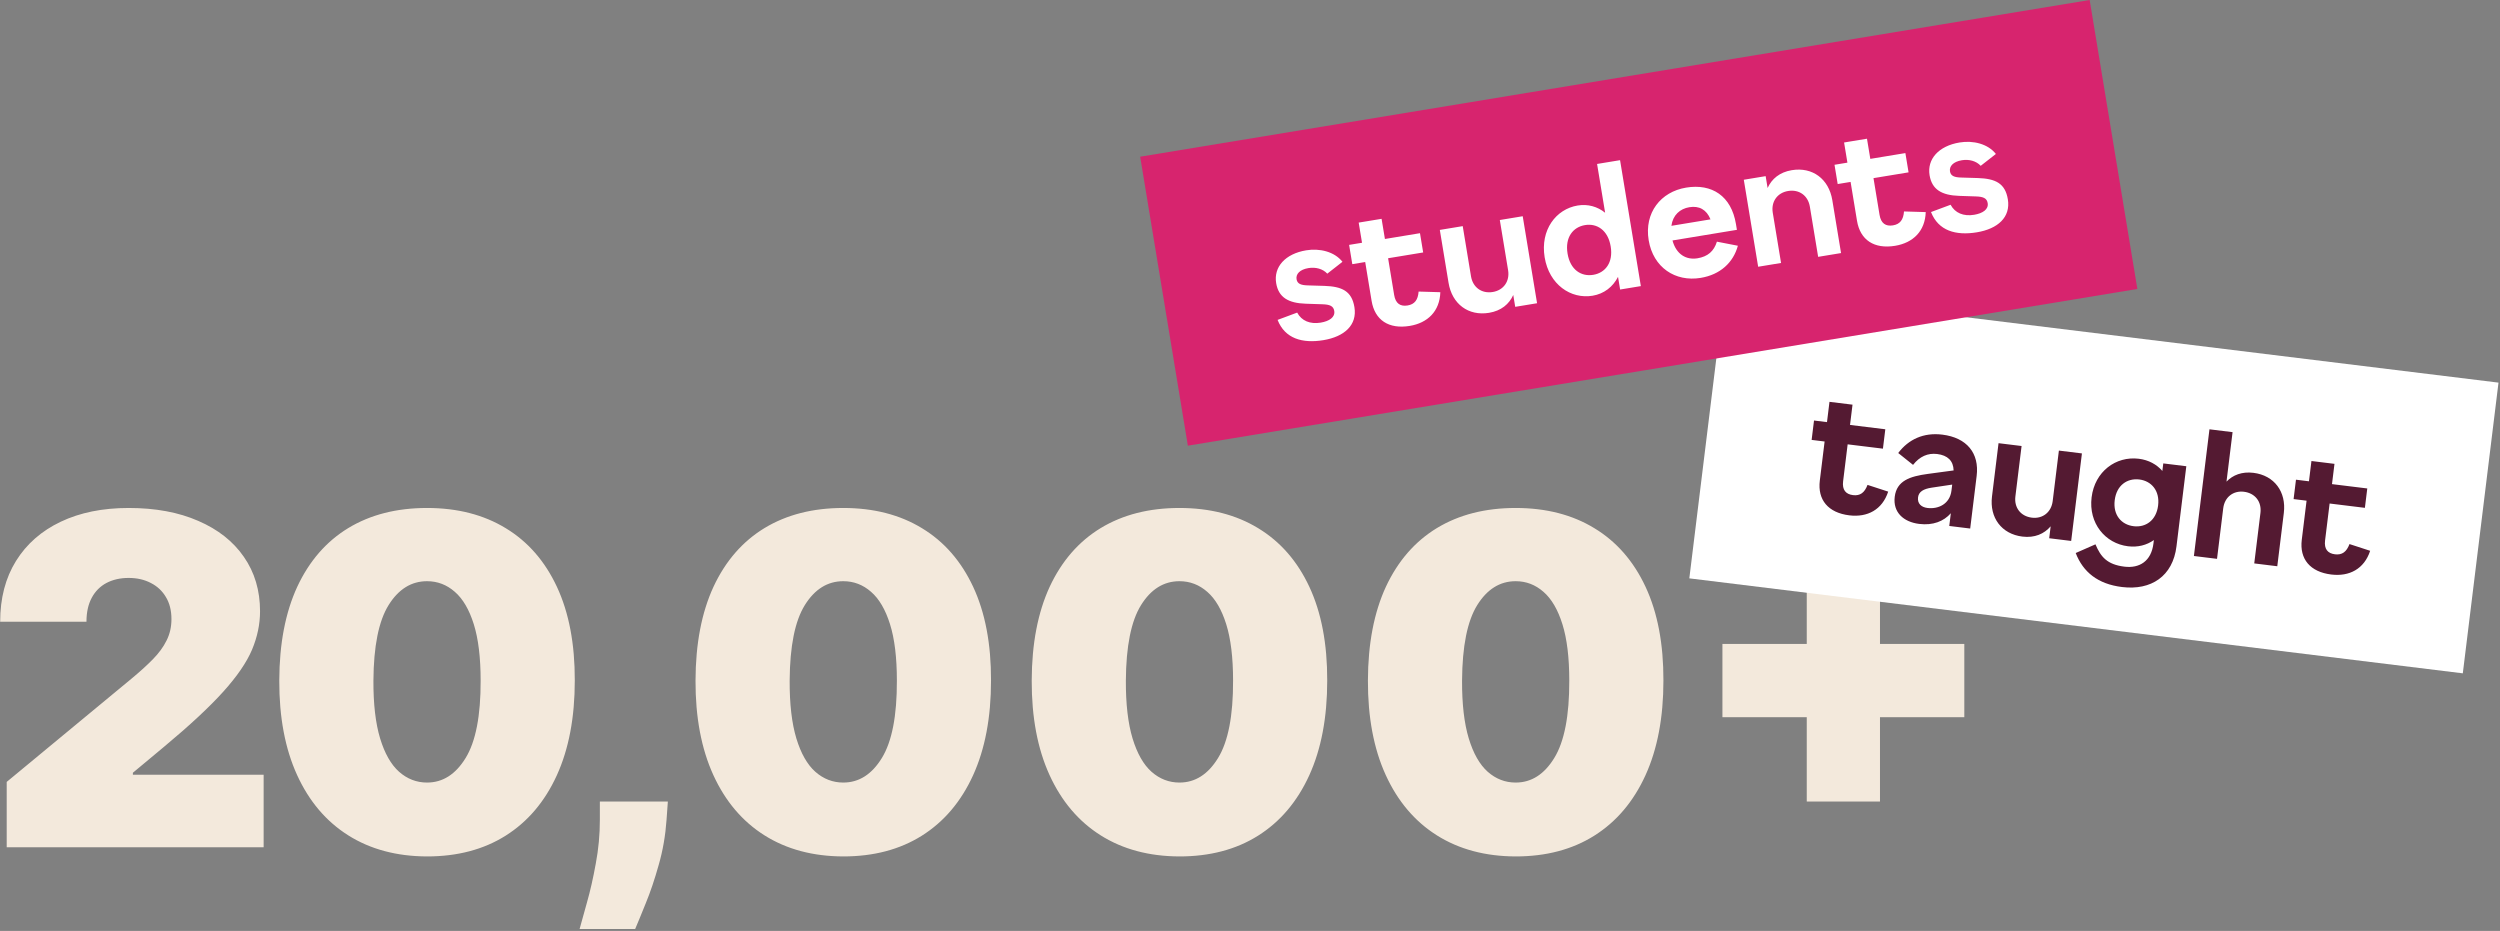 <svg width="478" height="178" viewBox="0 0 478 178" fill="none" xmlns="http://www.w3.org/2000/svg">
<rect x="0" y="0" width="478" height="178" fill="#808080" stroke="none"/>
<path d="M1.282 162V149.5L25.157 129.75C26.741 128.437 28.095 127.208 29.22 126.062C30.366 124.896 31.241 123.698 31.845 122.469C32.47 121.24 32.782 119.875 32.782 118.375C32.782 116.729 32.428 115.323 31.72 114.156C31.032 112.99 30.074 112.094 28.845 111.469C27.616 110.823 26.199 110.5 24.595 110.5C22.991 110.5 21.574 110.823 20.345 111.469C19.137 112.115 18.199 113.062 17.532 114.312C16.866 115.562 16.532 117.083 16.532 118.875H0.033C0.033 114.375 1.043 110.5 3.064 107.25C5.085 104 7.939 101.5 11.626 99.75C15.314 98 19.637 97.125 24.595 97.125C29.72 97.125 34.157 97.948 37.907 99.594C41.678 101.219 44.585 103.51 46.626 106.469C48.689 109.427 49.72 112.896 49.72 116.875C49.72 119.333 49.21 121.781 48.189 124.219C47.168 126.635 45.335 129.312 42.689 132.25C40.043 135.188 36.282 138.688 31.407 142.75L25.407 147.75V148.125H50.407V162H1.282ZM81.648 163.75C75.836 163.729 70.815 162.385 66.586 159.719C62.356 157.052 59.096 153.208 56.804 148.187C54.513 143.167 53.377 137.146 53.398 130.125C53.419 123.083 54.565 117.104 56.836 112.188C59.127 107.271 62.377 103.531 66.586 100.969C70.815 98.406 75.836 97.125 81.648 97.125C87.461 97.125 92.481 98.417 96.711 101C100.94 103.562 104.2 107.302 106.492 112.219C108.784 117.135 109.919 123.104 109.898 130.125C109.898 137.187 108.752 143.229 106.461 148.25C104.169 153.271 100.909 157.115 96.679 159.781C92.471 162.427 87.461 163.75 81.648 163.75ZM81.648 149.625C84.648 149.625 87.106 148.062 89.023 144.937C90.961 141.792 91.919 136.854 91.898 130.125C91.898 125.729 91.461 122.135 90.586 119.344C89.711 116.552 88.502 114.49 86.961 113.156C85.419 111.802 83.648 111.125 81.648 111.125C78.648 111.125 76.2 112.646 74.304 115.687C72.409 118.729 71.44 123.542 71.398 130.125C71.377 134.604 71.804 138.292 72.679 141.187C73.554 144.062 74.763 146.188 76.304 147.562C77.867 148.938 79.648 149.625 81.648 149.625ZM127.693 153.25L127.443 156.75C127.235 159.75 126.735 162.625 125.943 165.375C125.173 168.125 124.35 170.563 123.475 172.688C122.621 174.813 121.943 176.458 121.443 177.625H110.818C111.152 176.458 111.621 174.771 112.225 172.563C112.85 170.375 113.412 167.896 113.912 165.125C114.433 162.375 114.693 159.583 114.693 156.75V153.25H127.693ZM161.233 163.75C155.421 163.729 150.4 162.385 146.171 159.719C141.941 157.052 138.681 153.208 136.389 148.187C134.098 143.167 132.962 137.146 132.983 130.125C133.004 123.083 134.15 117.104 136.421 112.188C138.712 107.271 141.962 103.531 146.171 100.969C150.4 98.406 155.421 97.125 161.233 97.125C167.046 97.125 172.066 98.417 176.296 101C180.525 103.562 183.785 107.302 186.077 112.219C188.369 117.135 189.504 123.104 189.483 130.125C189.483 137.187 188.337 143.229 186.046 148.25C183.754 153.271 180.494 157.115 176.264 159.781C172.056 162.427 167.046 163.75 161.233 163.75ZM161.233 149.625C164.233 149.625 166.691 148.062 168.608 144.937C170.546 141.792 171.504 136.854 171.483 130.125C171.483 125.729 171.046 122.135 170.171 119.344C169.296 116.552 168.087 114.49 166.546 113.156C165.004 111.802 163.233 111.125 161.233 111.125C158.233 111.125 155.785 112.646 153.889 115.687C151.994 118.729 151.025 123.542 150.983 130.125C150.962 134.604 151.389 138.292 152.264 141.187C153.139 144.062 154.348 146.188 155.889 147.562C157.452 148.938 159.233 149.625 161.233 149.625ZM225.514 163.75C219.702 163.729 214.681 162.385 210.452 159.719C206.223 157.052 202.962 153.208 200.671 148.187C198.379 143.167 197.244 137.146 197.264 130.125C197.285 123.083 198.431 117.104 200.702 112.188C202.994 107.271 206.244 103.531 210.452 100.969C214.681 98.406 219.702 97.125 225.514 97.125C231.327 97.125 236.348 98.417 240.577 101C244.806 103.562 248.066 107.302 250.358 112.219C252.65 117.135 253.785 123.104 253.764 130.125C253.764 137.187 252.619 143.229 250.327 148.25C248.035 153.271 244.775 157.115 240.546 159.781C236.337 162.427 231.327 163.75 225.514 163.75ZM225.514 149.625C228.514 149.625 230.973 148.062 232.889 144.937C234.827 141.792 235.785 136.854 235.764 130.125C235.764 125.729 235.327 122.135 234.452 119.344C233.577 116.552 232.369 114.49 230.827 113.156C229.285 111.802 227.514 111.125 225.514 111.125C222.514 111.125 220.066 112.646 218.171 115.687C216.275 118.729 215.306 123.542 215.264 130.125C215.244 134.604 215.671 138.292 216.546 141.187C217.421 144.062 218.629 146.188 220.171 147.562C221.733 148.938 223.514 149.625 225.514 149.625ZM289.796 163.75C283.983 163.729 278.962 162.385 274.733 159.719C270.504 157.052 267.244 153.208 264.952 148.187C262.66 143.167 261.525 137.146 261.546 130.125C261.566 123.083 262.712 117.104 264.983 112.188C267.275 107.271 270.525 103.531 274.733 100.969C278.962 98.406 283.983 97.125 289.796 97.125C295.608 97.125 300.629 98.417 304.858 101C309.087 103.562 312.348 107.302 314.639 112.219C316.931 117.135 318.066 123.104 318.046 130.125C318.046 137.187 316.9 143.229 314.608 148.25C312.316 153.271 309.056 157.115 304.827 159.781C300.619 162.427 295.608 163.75 289.796 163.75ZM289.796 149.625C292.796 149.625 295.254 148.062 297.171 144.937C299.108 141.792 300.066 136.854 300.046 130.125C300.046 125.729 299.608 122.135 298.733 119.344C297.858 116.552 296.65 114.49 295.108 113.156C293.566 111.802 291.796 111.125 289.796 111.125C286.796 111.125 284.348 112.646 282.452 115.687C280.556 118.729 279.587 123.542 279.546 130.125C279.525 134.604 279.952 138.292 280.827 141.187C281.702 144.062 282.91 146.188 284.452 147.562C286.014 148.938 287.796 149.625 289.796 149.625ZM345.452 153.25V107H359.452V153.25H345.452ZM329.327 137.125V123.125H375.577V137.125H329.327Z" fill="#F3E9DC"/>
<rect width="149" height="56" transform="translate(329.824 55) rotate(7)" fill="white"/>
<path d="M353.586 98.533C349.554 98.038 347.494 95.581 347.948 91.89L348.865 84.415L346.384 84.11L346.839 80.404L349.321 80.708L349.797 76.831L354.201 77.372L353.725 81.249L360.471 82.077L360.016 85.784L353.27 84.956L352.402 92.028C352.202 93.656 352.901 94.497 354.297 94.669C355.662 94.836 356.511 94.201 357.072 92.711L361.022 93.999C359.888 97.465 357.045 98.957 353.586 98.533ZM366.955 100.174C363.946 99.805 361.907 97.949 362.271 94.987C362.65 91.9 365.191 91.079 368.585 90.614L373.531 89.947C373.489 88.115 372.391 87.052 370.391 86.806C368.592 86.585 367.043 87.276 365.775 88.884L362.937 86.615C364.91 84.008 367.783 82.66 371.365 83.1C376.064 83.677 378.47 86.649 377.937 90.991L376.701 101.056L372.7 100.565L372.999 98.13C371.644 99.68 369.576 100.496 366.955 100.174ZM366.728 95.093C366.582 96.287 367.347 96.98 368.541 97.126C370.557 97.374 372.801 96.406 373.121 93.8L373.262 92.653L369.333 93.241C367.777 93.475 366.862 94.008 366.728 95.093ZM386.526 85.276L385.341 94.923C385.08 97.047 386.34 98.713 388.495 98.978C390.574 99.233 392.214 97.923 392.473 95.814L393.659 86.152L398.064 86.693L396.009 103.427L391.806 102.911L392.086 100.631C390.838 102.084 389.023 102.884 386.682 102.596C382.711 102.109 380.371 98.988 380.87 94.925L382.121 84.736L386.526 85.276ZM405.726 112.239C401.12 111.674 398.284 109.389 396.875 105.737L400.652 104.076C401.663 106.483 402.886 107.939 406.189 108.345C409.058 108.697 411.322 107.306 411.738 103.926L411.819 103.259C410.457 104.225 408.764 104.678 406.872 104.446C402.514 103.911 399.306 100.038 399.914 95.091C400.521 90.143 404.569 87.177 408.927 87.712C410.819 87.945 412.352 88.794 413.442 90.045L413.619 88.603L418.023 89.144L416.142 104.466C415.441 110.173 411.309 112.925 405.726 112.239ZM404.334 95.633C403.981 98.502 405.631 100.326 407.941 100.61C410.237 100.892 412.278 99.521 412.631 96.652C412.981 93.799 411.334 91.959 409.038 91.677C406.727 91.394 404.684 92.78 404.334 95.633ZM431.012 107.725L432.196 98.078C432.463 95.907 431.151 94.282 429.042 94.023C427.01 93.774 425.345 95.033 425.08 97.189L423.894 106.851L419.474 106.308L422.448 82.084L426.868 82.626L425.706 92.087C426.932 90.82 428.654 90.134 430.856 90.405C434.873 90.898 437.161 94.06 436.667 98.076L435.416 108.266L431.012 107.725ZM445.738 109.848C441.706 109.353 439.646 106.896 440.099 103.205L441.017 95.73L438.536 95.425L438.991 91.718L441.472 92.023L441.948 88.146L446.353 88.687L445.877 92.564L452.623 93.392L452.168 97.099L445.422 96.27L444.553 103.342C444.353 104.971 445.053 105.812 446.449 105.984C447.813 106.151 448.663 105.516 449.223 104.026L453.174 105.314C452.04 108.78 449.196 110.272 445.738 109.848Z" fill="#541A32"/>
<rect width="184" height="56" transform="translate(218 29.962) rotate(-9.372)" fill="#D7246E"/>
<path d="M253.039 65.037C249.015 65.701 245.675 64.748 244.275 61.163L248.02 59.769C248.868 61.355 250.498 62.02 252.518 61.687C254.152 61.417 255.309 60.656 255.11 59.453C254.955 58.513 254.272 58.214 252.793 58.173L249.672 58.071C246.297 57.963 244.449 56.842 244.001 54.129C243.493 51.046 245.736 48.522 249.745 47.86C252.304 47.438 255.136 48.095 256.679 50.057L253.776 52.326C252.924 51.389 251.535 51.033 250.179 51.257C248.498 51.534 247.742 52.419 247.902 53.39C248.047 54.269 248.74 54.535 250.076 54.568L253.243 54.662C256.572 54.778 258.456 55.639 258.965 58.722C259.532 62.16 257.032 64.378 253.039 65.037ZM269.535 62.315C265.526 62.976 262.858 61.2 262.252 57.531L261.026 50.1L258.559 50.507L257.951 46.822L260.418 46.415L259.781 42.561L264.16 41.839L264.796 45.693L271.502 44.586L272.11 48.27L265.404 49.377L266.564 56.407C266.831 58.026 267.74 58.636 269.127 58.407C270.484 58.183 271.12 57.334 271.238 55.747L275.391 55.869C275.28 59.514 272.972 61.747 269.535 62.315ZM279.673 43.237L281.255 52.827C281.604 54.938 283.282 56.182 285.425 55.828C287.491 55.487 288.695 53.768 288.349 51.672L286.764 42.067L291.143 41.344L293.888 57.979L289.71 58.668L289.336 56.402C288.547 58.148 287.032 59.427 284.704 59.811C280.758 60.462 277.633 58.128 276.966 54.089L275.294 43.96L279.673 43.237ZM304.499 56.544C300.352 57.229 296.2 54.43 295.338 49.204C294.473 43.962 297.505 39.978 301.652 39.293C303.594 38.973 305.438 39.492 306.9 40.676L305.361 31.349L309.755 30.624L313.729 54.704L309.767 55.358L309.367 52.938C308.386 54.858 306.688 56.183 304.499 56.544ZM299.716 48.481C300.23 51.595 302.334 52.927 304.631 52.547C306.913 52.171 308.478 50.234 307.964 47.12C307.45 44.006 305.343 42.659 303.061 43.036C300.764 43.415 299.202 45.367 299.716 48.481ZM325.172 53.132C320.316 53.934 316.087 51.148 315.225 45.922C314.36 40.68 317.531 36.673 322.387 35.871C327.32 35.057 331.028 37.47 331.914 42.835L332.097 43.945L319.779 45.977C320.51 48.676 322.442 49.735 324.554 49.386C326.543 49.058 327.703 48.027 328.274 46.207L332.282 46.986C331.404 50.203 328.919 52.514 325.172 53.132ZM319.57 43.177L327.047 41.943C326.295 40.072 324.871 39.309 323.005 39.617C321.217 39.913 319.849 41.12 319.57 43.177ZM347.63 49.109L346.047 39.52C345.698 37.408 344.02 36.165 341.878 36.519C339.812 36.859 338.607 38.578 338.953 40.675L340.538 50.28L336.16 51.002L333.414 34.368L337.592 33.678L337.966 35.945C338.755 34.199 340.27 32.92 342.598 32.535C346.545 31.884 349.67 34.219 350.336 38.258L352.008 48.387L347.63 49.109ZM362.342 46.998C358.333 47.659 355.665 45.883 355.059 42.214L353.833 34.783L351.366 35.19L350.758 31.506L353.225 31.098L352.589 27.244L356.967 26.522L357.603 30.376L364.309 29.269L364.917 32.954L358.211 34.06L359.371 41.09C359.638 42.709 360.547 43.319 361.934 43.09C363.291 42.866 363.927 42.017 364.045 40.43L368.198 40.552C368.087 44.197 365.779 46.431 362.342 46.998ZM377.974 44.418C373.95 45.082 370.61 44.129 369.21 40.543L372.955 39.149C373.803 40.736 375.433 41.401 377.453 41.068C379.087 40.798 380.244 40.037 380.045 38.834C379.89 37.894 379.207 37.595 377.728 37.554L374.607 37.451C371.232 37.343 369.384 36.223 368.936 33.51C368.427 30.426 370.671 27.902 374.68 27.241C377.239 26.818 380.071 27.475 381.614 29.438L378.711 31.706C377.859 30.77 376.47 30.413 375.114 30.637C373.433 30.915 372.677 31.8 372.837 32.771C372.982 33.65 373.675 33.915 375.011 33.948L378.178 34.043C381.507 34.159 383.391 35.02 383.9 38.103C384.467 41.541 381.967 43.759 377.974 44.418Z" fill="white"/>
</svg>
